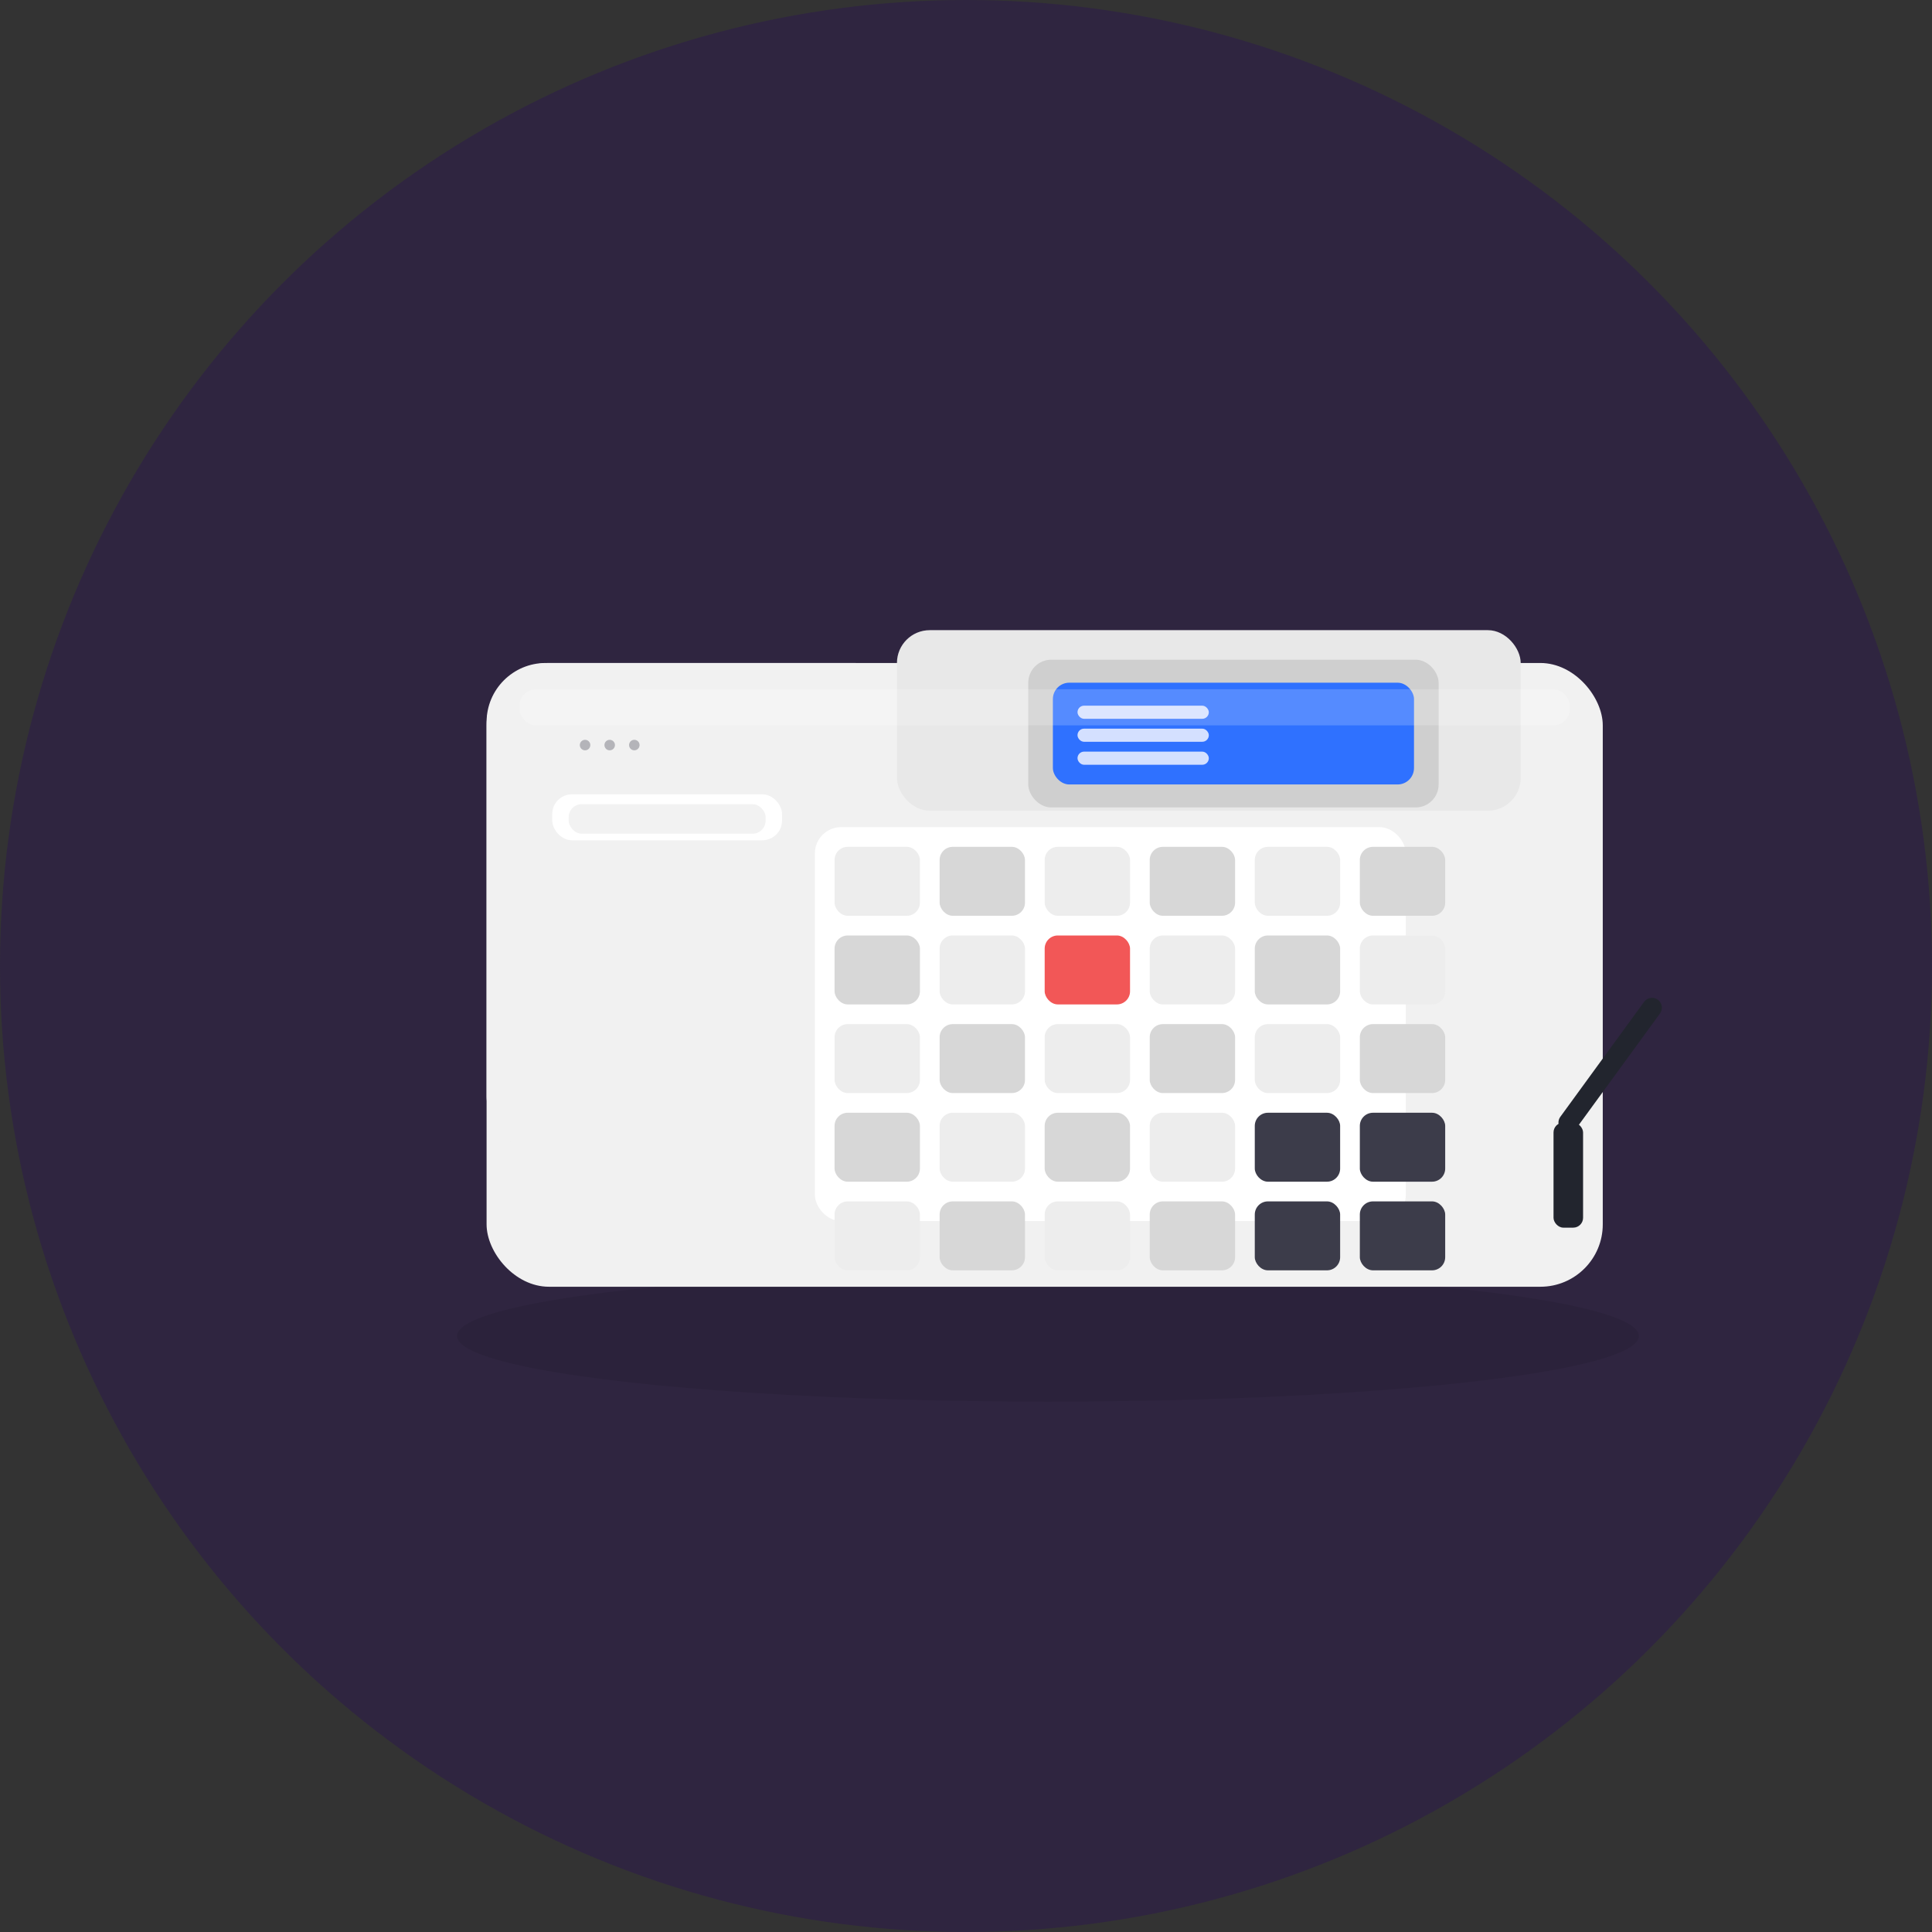 <svg xmlns="http://www.w3.org/2000/svg" width="1024" height="1024" baseProfile="full"><rect width="100%" height="100%" fill="#333333" stroke="none"/><circle cx="512" cy="512" r="512" fill="#2F2540"/><g transform="matrix(.87 0 0 .87 110 160)"><ellipse cx="512" cy="630" opacity=".08" rx="360" ry="40"/><rect width="680" height="380" x="170" y="220" fill="#F1F1F1" rx="38" ry="38"/><rect width="260" height="300" x="170" y="220" fill="#F1F1F1" rx="36" ry="36"/><rect width="380" height="110" x="420" y="200" fill="#E8E8E8" rx="20" ry="20"/><rect width="140" height="28" x="210" y="300" fill="#FFF" rx="12" ry="12"/><rect width="120" height="18" x="220" y="306" fill="#F1F1F1" opacity=".9" rx="8" ry="8"/><rect width="250" height="90" x="500" y="218" fill="#CFCFCF" rx="14" ry="14"/><rect width="220" height="62" x="515" y="232" fill="#2F71FF" rx="10" ry="10"/><rect width="80" height="8" x="530" y="246" fill="#DDE6FF" opacity=".95" rx="4" ry="4"/><rect width="80" height="8" x="530" y="260" fill="#DDE6FF" opacity=".95" rx="4" ry="4"/><rect width="80" height="8" x="530" y="274" fill="#DDE6FF" opacity=".95" rx="4" ry="4"/><rect width="360" height="240" x="370" y="320" fill="#FFF" rx="16" ry="16"/><rect width="52" height="42" x="382" y="332" fill="#EDEDED" rx="8" ry="8"/><rect width="52" height="42" x="446" y="332" fill="#D7D7D7" rx="8" ry="8"/><rect width="52" height="42" x="510" y="332" fill="#EDEDED" rx="8" ry="8"/><rect width="52" height="42" x="574" y="332" fill="#D7D7D7" rx="8" ry="8"/><rect width="52" height="42" x="638" y="332" fill="#EDEDED" rx="8" ry="8"/><rect width="52" height="42" x="702" y="332" fill="#D7D7D7" rx="8" ry="8"/><rect width="52" height="42" x="382" y="386" fill="#D7D7D7" rx="8" ry="8"/><rect width="52" height="42" x="446" y="386" fill="#EDEDED" rx="8" ry="8"/><rect width="52" height="42" x="510" y="386" fill="#F25757" rx="8" ry="8"/><rect width="52" height="42" x="574" y="386" fill="#EDEDED" rx="8" ry="8"/><rect width="52" height="42" x="638" y="386" fill="#D7D7D7" rx="8" ry="8"/><rect width="52" height="42" x="702" y="386" fill="#EDEDED" rx="8" ry="8"/><rect width="52" height="42" x="382" y="440" fill="#EDEDED" rx="8" ry="8"/><rect width="52" height="42" x="446" y="440" fill="#D7D7D7" rx="8" ry="8"/><rect width="52" height="42" x="510" y="440" fill="#EDEDED" rx="8" ry="8"/><rect width="52" height="42" x="574" y="440" fill="#D7D7D7" rx="8" ry="8"/><rect width="52" height="42" x="638" y="440" fill="#EDEDED" rx="8" ry="8"/><rect width="52" height="42" x="702" y="440" fill="#D7D7D7" rx="8" ry="8"/><rect width="52" height="42" x="382" y="494" fill="#D7D7D7" rx="8" ry="8"/><rect width="52" height="42" x="446" y="494" fill="#EDEDED" rx="8" ry="8"/><rect width="52" height="42" x="510" y="494" fill="#D7D7D7" rx="8" ry="8"/><rect width="52" height="42" x="574" y="494" fill="#EDEDED" rx="8" ry="8"/><rect width="52" height="42" x="638" y="494" fill="#3C3C4A" rx="8" ry="8"/><rect width="52" height="42" x="702" y="494" fill="#3C3C4A" rx="8" ry="8"/><rect width="52" height="42" x="382" y="548" fill="#EDEDED" rx="8" ry="8"/><rect width="52" height="42" x="446" y="548" fill="#D7D7D7" rx="8" ry="8"/><rect width="52" height="42" x="510" y="548" fill="#EDEDED" rx="8" ry="8"/><rect width="52" height="42" x="574" y="548" fill="#D7D7D7" rx="8" ry="8"/><rect width="52" height="42" x="638" y="548" fill="#3C3C4A" rx="8" ry="8"/><rect width="52" height="42" x="702" y="548" fill="#3C3C4A" rx="8" ry="8"/><rect width="18" height="64" x="820" y="500" fill="#22252E" rx="6" ry="6"/><path stroke="#22252E" stroke-linecap="round" stroke-width="12" d="m829 500 51-70"/><rect width="640" height="22" x="190" y="236" fill="#FFF" opacity=".18" rx="10" ry="10"/><circle cx="230" cy="270" r="3.2" fill="#9A9AA1" opacity=".7"/><circle cx="245" cy="270" r="3.2" fill="#9A9AA1" opacity=".7"/><circle cx="260" cy="270" r="3.2" fill="#9A9AA1" opacity=".7"/></g></svg>